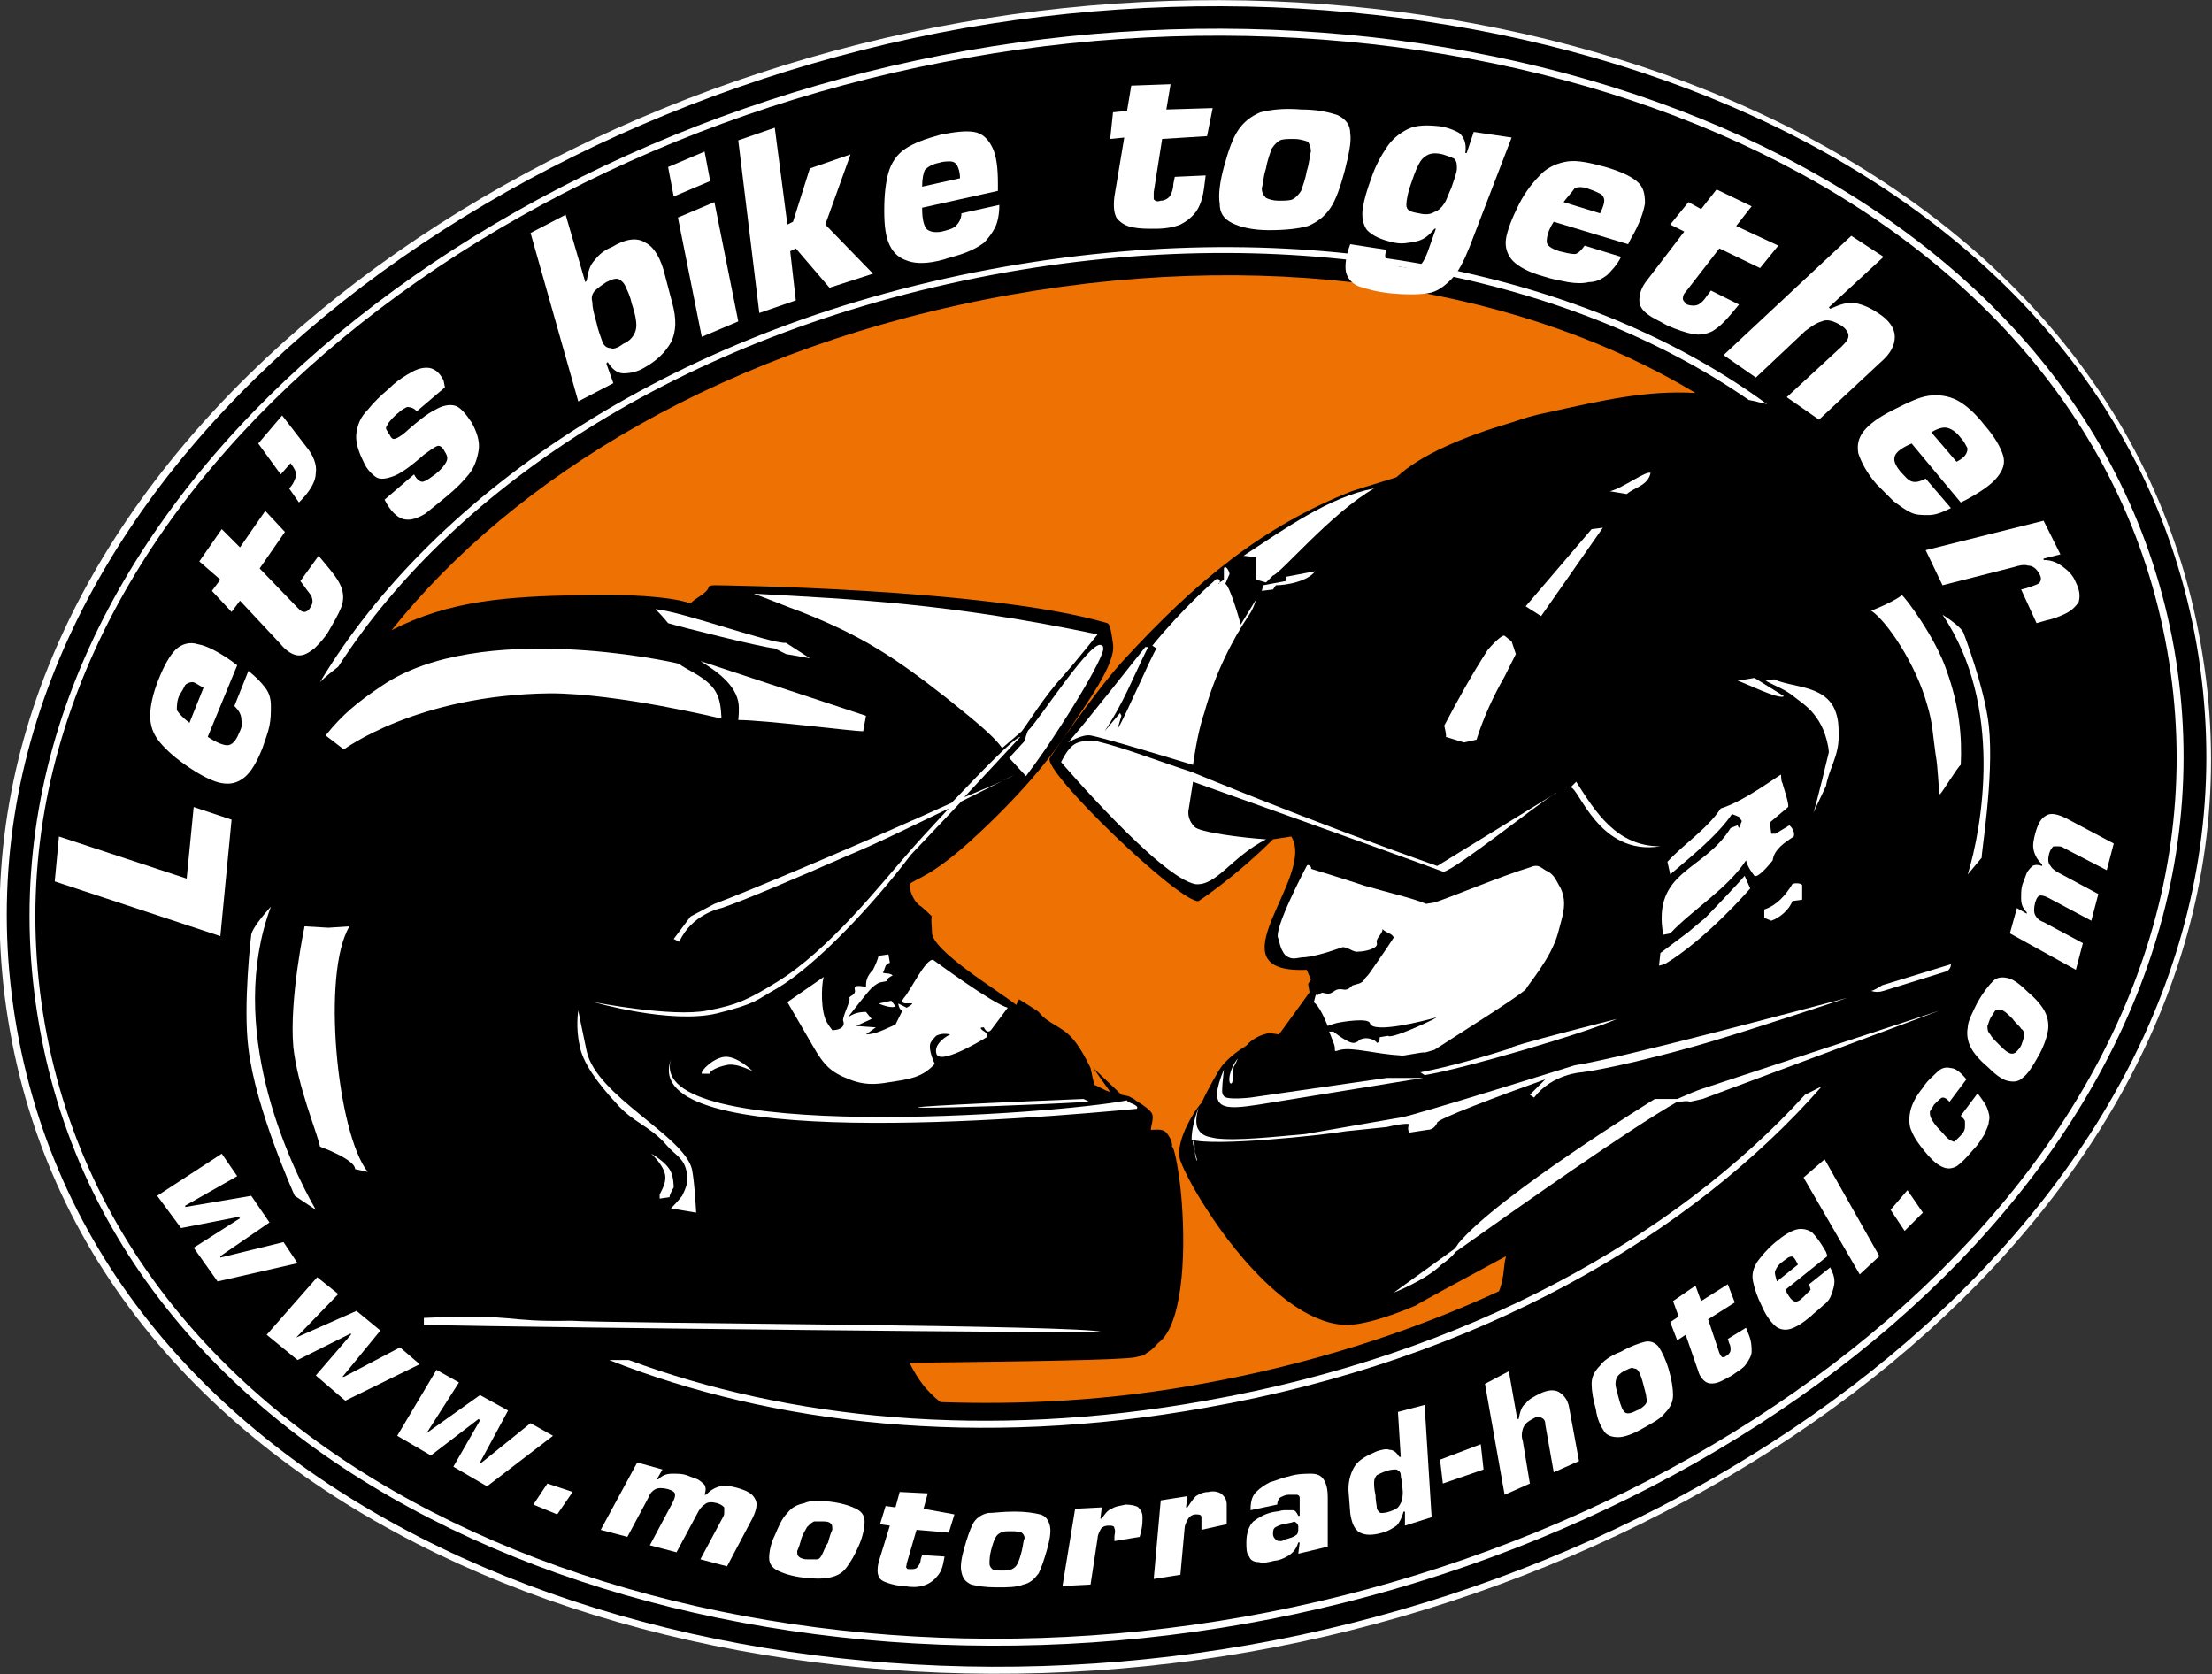 <?xml version="1.0" encoding="utf-8"?>
<!-- Generator: Adobe Illustrator 26.2.1, SVG Export Plug-In . SVG Version: 6.00 Build 0)  -->
<svg version="1.1" id="Ebene_1" xmlns="http://www.w3.org/2000/svg" xmlns:xlink="http://www.w3.org/1999/xlink" x="0px" y="0px"
	 viewBox="0 0 157.6 119.3" style="enable-background:new 0 0 157.6 119.3;" xml:space="preserve">
<rect x="0" y="0" width="157.6" height="119.3" fill="#333333" stroke="none"/>
<style type="text/css">
	.st0{fill:#FFFFFF;}
	.st1{fill:#EE7203;}
	.st2{fill-rule:evenodd;clip-rule:evenodd;fill:#FFFFFF;}
</style>
<g>
	<path class="st0" d="M0.7,73.4c-6.3-35.5,29-65,67.8-71.8c38.9-6.9,82.1,8.8,88.3,44.3c6.3,35.5-29,65-67.8,71.8
		C50.2,124.5,7,108.9,0.7,73.4L0.7,73.4z"/>
	<path d="M89,117.2c-38.8,6.8-81.6-8.8-87.8-43.9C-5,38.2,29.9,8.9,68.7,2c38.8-6.8,81.6,8.8,87.8,43.9
		C162.6,81,127.8,110.4,89,117.2L89,117.2z"/>
	<path class="st1" d="M27.9,44.9C36.6,34,51.8,24.6,72,21c19.8-3.5,37-0.1,48.8,7c-3.5-0.2-6.5,0.5-10.6,1.4c-1,0.2-1.6,0.4-2.5,0.7
		c-3.4,1-6.5,2.3-8.2,3.9l-1.6,0.5c0,0-1,0.3-1.6,0.5c-6.3,2.5-11,6.3-16.4,12.2c-2.2,2.5-5.1,6.8-5.1,6.8
		c-0.6,0.9,9.3,10.4,10.6,10.2c0,0,2.6-1.7,5.3-4.4l1.3-0.2c1.8,2.9-5.9,9.8,1.1,9.5l0.3,0.7l-0.2,0.3l0.1,0.6l-0.5,0.7l-1.6,2.2
		l-0.1,0.1l-0.7-0.1c-0.4,0.1-1.1,0.3-1.6,0.9c-0.5,0.3-1.2,0.8-1.7,1.4c-0.2,0.2-1.1,1.8-1.5,2.7c-0.2,0.1-2,2.7-1.5,4.1
		c0.6,1.6,2.1,3.8,2.1,3.8s5,8,9.9,7.9c1.9-0.1,4.8-1.4,4.8-1.4c0.1-0.1,2.7-1.5,6.4-3.5c-0.2,0.7-0.1,1.5-0.5,2.5
		c-6.3,2.9-13.4,5.2-21.2,6.6c-6.5,1.2-12.8,1.5-18.6,1.3c-1-0.8-1.6-1.6-2.2-2.8c8.4-0.1,15.2-0.2,16.1-0.4
		c0.9-0.2,0.5-0.1,0.8-0.3c0.4-0.2,0.8-0.7,0.8-0.7c1.7-1.2,2-6,1.7-10c-0.1-1.6-0.5-4-0.7-4c0,0,0.1-0.4-0.4-1
		c-0.3-0.3-0.7-0.2-1.1-0.2l0-0.1c0-0.1,0.2-0.7,0.1-1c-0.1-0.3-0.7-0.7-1.2-1c0.1,0-0.5-0.3-0.5-0.3l-0.5-0.1l-2-1.9l1.2,1.7
		l-0.3-0.1l-0.8-0.4c0,0.3-0.3-1.2-0.3-1.2s-0.6-1.3-1.2-2c-0.8-1-1.8-1.1-2.5-2c-0.1-0.1-1.4-0.9-1.4-0.9l-0.2,0.4
		c-1.1-0.9-6.1-3.9-6-5.2c0-0.3-0.1-1.1,0-1.1c0,0-0.7-0.7-0.9-0.8c-0.4-0.3-0.7-1-0.7-1.5c0.4-0.4,1.6-0.5,4.8-3.5
		c1.4-1.3,4.2-4,6.3-7.1c1.6-2.4,3.6-5.1,3.4-6.5c-0.2-1.5-0.3-1.4-0.4-1.5C70.4,41.9,51,41.7,51,41.7c-0.2,0-0.4,0-0.5,0.1
		c-0.1,0.5-1,0.8-1.3,1.2c-1.3-0.5-4.8-0.7-7.8-0.6C36,42.5,32,42.8,27.9,44.9L27.9,44.9z"/>
	<path class="st0" d="M154.9,46.2c5.9,33.7-27.7,62.7-66.2,69.5c-38.5,6.8-80-8.9-85.9-42.6C-3.2,39.3,30.4,10.4,68.9,3.6
		C107.4-3.2,148.9,12.5,154.9,46.2L154.9,46.2z M154.4,46.3c-5.9-33.3-47-49-85.4-42.2C30.6,10.8-2.7,39.6,3.2,73
		c5.9,33.3,47,49,85.4,42.2C127,108.4,160.3,79.6,154.4,46.3L154.4,46.3z"/>
	<polygon class="st0" points="4.2,59.6 13.3,62.6 13.8,57.5 16.5,58.4 15.7,66.7 3.9,62.8 4.2,59.6 	"/>
	<path class="st2" d="M13.5,51.5l1-2.5c-0.4-0.2-0.6-0.4-0.8-0.4c-0.2,0-0.4,0.1-0.5,0.2c-0.1,0.2-0.2,0.4-0.4,0.7
		c-0.2,0.4-0.2,0.8-0.2,1.1C12.8,50.9,13.1,51.2,13.5,51.5L13.5,51.5z M16.7,50.3l1-2.5c0.5,0.4,0.9,0.8,1.2,1.2
		c0.3,0.4,0.4,0.8,0.4,1.3c0,0.5,0,0.9-0.1,1.4c-0.1,0.5-0.3,1-0.5,1.6c-0.4,1-0.8,1.7-1.3,2.1c-0.5,0.4-1,0.5-1.6,0.4
		c-0.6-0.1-1.4-0.5-2.3-1.1c-0.9-0.6-1.6-1.2-2.1-1.8c-0.5-0.6-0.7-1.2-0.7-1.9c0-0.7,0.2-1.6,0.6-2.6c0.4-1,0.8-1.7,1.2-2.1
		c0.4-0.4,1-0.6,1.6-0.4c0.6,0.1,1.4,0.5,2.4,1.2l0.4,0.3l-2.1,5.1c0.6,0.4,1.1,0.6,1.4,0.6c0.3,0,0.6-0.3,0.8-0.8
		c0.2-0.4,0.3-0.7,0.2-1C17.2,50.9,17,50.6,16.7,50.3L16.7,50.3z"/>
	<path class="st0" d="M18.9,36.4l1.4,1.5l-1.8,2.6l2.7,2.8c0.2,0.2,0.3,0.3,0.5,0.3c0.1,0,0.3-0.1,0.4-0.3c0.2-0.3,0.2-0.5,0.1-0.8
		c-0.1-0.2-0.3-0.4-0.5-0.7l-0.3-0.4l1.3-1.8l0.5,0.6c0.5,0.6,0.9,1.1,1.1,1.6c0.2,0.5,0.2,1,0,1.5c-0.2,0.5-0.5,1-0.9,1.7
		c-0.3,0.5-0.7,0.9-1,1.2c-0.4,0.3-0.7,0.5-1.1,0.5c-0.4,0-0.9-0.3-1.3-0.8l-2.9-3.1l-0.6,0.8l-1.4-1.5l0.6-0.8L14.2,40l1.6-2.3
		l1.3,1.3L18.9,36.4L18.9,36.4z"/>
	<path class="st0" d="M18.4,31.6l1.7-2l1.7,2.2c0.5,0.6,0.8,1.3,0.7,1.9c0,0.6-0.4,1.3-1.2,2.1l-0.7-1c0.3-0.3,0.4-0.6,0.5-0.9
		c0-0.3-0.1-0.5-0.4-0.9l-0.7,0.8L18.4,31.6L18.4,31.6z"/>
	<path class="st0" d="M31.7,27.6l-2,1.7C29.5,29.1,29.3,29,29,29c-0.2,0.1-0.4,0.2-0.6,0.4c-0.4,0.3-0.6,0.6-0.7,0.7
		c-0.1,0.2-0.2,0.3-0.2,0.4c0,0.1,0.1,0.2,0.2,0.4c0.1,0.1,0.1,0.2,0.2,0.3c0.1,0.1,0.2,0.1,0.4,0c0.2-0.1,0.5-0.3,0.8-0.6
		c0.7-0.6,1.3-1.1,1.9-1.4c0.5-0.3,1-0.4,1.4-0.3c0.4,0.1,0.8,0.6,1.2,1.2c0.4,0.7,0.6,1.4,0.5,2c-0.1,0.6-0.3,1.2-0.7,1.7
		c-0.4,0.5-0.9,1-1.5,1.5c-0.6,0.5-1.1,0.9-1.6,1.3c-0.5,0.3-1,0.5-1.5,0.4c-0.5-0.1-1-0.6-1.4-1.4l2.1-1.8c0.2,0.4,0.5,0.6,0.7,0.5
		c0.3-0.1,0.5-0.3,0.8-0.5c0.5-0.4,0.7-0.7,0.8-0.9c0.1-0.2,0.1-0.4-0.1-0.7c-0.2-0.4-0.4-0.5-0.6-0.4c-0.2,0.1-0.5,0.3-0.9,0.6
		c-0.9,0.8-1.6,1.3-2.1,1.5c-0.5,0.2-1,0.3-1.3,0.1c-0.3-0.2-0.7-0.6-0.9-1.1c-0.4-0.8-0.6-1.5-0.5-2.1c0.1-0.6,0.3-1.1,0.8-1.6
		c0.4-0.5,0.9-1,1.5-1.5c0.4-0.4,0.8-0.7,1.3-1c0.5-0.3,0.9-0.5,1.4-0.5c0.5,0,0.9,0.3,1.2,0.9L31.7,27.6L31.7,27.6z"/>
	<path class="st2" d="M37.8,16.6l2.5-1.3l1.4,4.8l0.1-0.1c0.1-0.6,0.2-1.1,0.6-1.5c0.3-0.4,0.7-0.7,1.2-0.9c1-0.6,1.8-0.7,2.4-0.3
		c0.6,0.3,1.1,1.1,1.4,2.4l0.5,1.9c0.3,1.1,0.3,2-0.1,2.8c-0.4,0.7-1,1.3-1.9,1.8c-0.5,0.3-1,0.4-1.5,0.4c-0.4,0-0.8-0.3-1.1-0.8
		l-0.1,0.1l0.5,1.4l-2.5,1.3L37.8,16.6L37.8,16.6z M44.4,24.5c0.5-0.2,0.8-0.6,0.9-1c0.1-0.4,0-1-0.3-1.9c-0.1-0.5-0.3-0.9-0.4-1.1
		c-0.1-0.3-0.3-0.5-0.5-0.6c-0.2-0.1-0.5,0-0.9,0.2c-0.3,0.2-0.6,0.4-0.8,0.6c-0.2,0.2-0.3,0.5-0.2,0.8c0,0.4,0.1,0.8,0.3,1.5
		c0.1,0.5,0.3,1,0.4,1.3c0.1,0.3,0.3,0.5,0.6,0.5C43.7,24.9,44,24.8,44.4,24.5L44.4,24.5z"/>
	<path class="st2" d="M50.9,14.4l1.7,8.5L50,24l-1.7-8.5L50.9,14.4L50.9,14.4z M50.2,10.8l0.4,2.1L48,14l-0.4-2.1L50.2,10.8
		L50.2,10.8z"/>
	<polygon class="st0" points="55.2,9.1 56.1,16 56.5,15.8 57.7,12 60.6,11 58.8,16 62.2,19.5 59.1,20.5 56.7,17.7 56.3,17.9 
		56.7,21.4 54.1,22.3 52.6,10 55.2,9.1 	"/>
	<path class="st2" d="M65.7,13.3l2.7-0.6c0-0.4-0.1-0.7-0.2-0.9c-0.1-0.2-0.3-0.3-0.5-0.3c-0.2,0-0.5,0-0.8,0.1
		c-0.5,0.1-0.8,0.3-1,0.5C65.8,12.3,65.7,12.7,65.7,13.3L65.7,13.3z M68.5,15.2l2.7-0.6c0,0.6-0.1,1.2-0.3,1.6
		c-0.2,0.4-0.5,0.8-0.8,1.1c-0.4,0.3-0.8,0.5-1.3,0.7c-0.5,0.2-1,0.3-1.6,0.5c-1.1,0.3-1.9,0.3-2.5,0.1c-0.6-0.2-1-0.5-1.3-1.1
		C63.1,16.9,63,16.1,63,15c0-1.1,0.1-2,0.3-2.7c0.2-0.7,0.6-1.3,1.2-1.7c0.6-0.4,1.4-0.7,2.5-1c1-0.2,1.8-0.3,2.4-0.2
		c0.6,0.1,1,0.5,1.3,1.1c0.3,0.6,0.4,1.5,0.4,2.6l0,0.5l-5.4,1.2c0,0.8,0.1,1.2,0.3,1.5c0.2,0.2,0.6,0.3,1.1,0.2
		c0.4-0.1,0.8-0.2,1-0.4C68.3,15.9,68.5,15.6,68.5,15.2L68.5,15.2z"/>
	<path class="st0" d="M86.4,7.7L86,9.7l-3.2,0.2l-0.6,3.8c0,0.3,0,0.4,0,0.5c0.1,0.1,0.2,0.2,0.5,0.1c0.3,0,0.6-0.2,0.7-0.4
		c0.1-0.2,0.2-0.5,0.2-0.8l0.1-0.5l2.2-0.1l-0.1,0.8c-0.1,0.8-0.3,1.4-0.6,1.8c-0.3,0.4-0.7,0.7-1.1,0.9c-0.5,0.2-1.1,0.3-1.8,0.3
		c-0.6,0-1.1,0-1.6-0.1c-0.5-0.1-0.8-0.3-1.1-0.6c-0.2-0.3-0.3-0.8-0.2-1.6l0.7-4.2l-1,0.1L79.3,8l1-0.1l0.3-1.8L83.4,6l-0.3,1.8
		L86.4,7.7L86.4,7.7z"/>
	<path class="st2" d="M92.7,7.8c1.2,0,2,0.2,2.6,0.4c0.6,0.3,0.9,0.7,0.9,1.3c0.1,0.6-0.1,1.5-0.4,2.7c-0.3,1.1-0.6,2-1,2.6
		c-0.4,0.6-0.9,1-1.6,1.3c-0.7,0.2-1.6,0.3-2.8,0.3c-1.1,0-2-0.2-2.6-0.5c-0.6-0.3-0.9-0.7-0.9-1.4c-0.1-0.6,0-1.5,0.3-2.6
		c0.3-1.1,0.6-2,1-2.6c0.4-0.6,0.9-1,1.6-1.3C90.6,7.8,91.5,7.7,92.7,7.8L92.7,7.8z M92.2,9.9c-0.4,0-0.8,0-1,0.1
		c-0.2,0.1-0.4,0.3-0.6,0.6c-0.1,0.3-0.3,0.8-0.4,1.4c-0.2,0.6-0.2,1.1-0.3,1.4c0,0.3,0.1,0.5,0.3,0.7c0.2,0.1,0.5,0.2,0.9,0.2
		c0.4,0,0.8,0,1-0.1c0.2-0.1,0.4-0.3,0.6-0.6c0.1-0.3,0.3-0.8,0.4-1.4c0.2-0.6,0.2-1.1,0.3-1.4c0-0.3-0.1-0.5-0.2-0.7
		C92.9,10,92.6,9.9,92.2,9.9L92.2,9.9z"/>
	<path class="st2" d="M101.1,15.2c0.4,0.1,0.8,0.1,1.1-0.1c0.3-0.1,0.5-0.3,0.7-0.6c0.2-0.3,0.3-0.7,0.5-1.1
		c0.2-0.6,0.4-1.1,0.4-1.4c0-0.3,0-0.5-0.2-0.7c-0.2-0.1-0.5-0.2-0.8-0.3c-0.4-0.1-0.7-0.1-1,0c-0.2,0.1-0.4,0.2-0.6,0.5
		c-0.2,0.3-0.4,0.8-0.6,1.4c-0.3,0.8-0.4,1.4-0.4,1.7C100.2,15,100.5,15.1,101.1,15.2L101.1,15.2z M96.2,17.4l2.6,0.4
		c-0.2,0.4-0.1,0.7,0.1,0.9c0.2,0.1,0.5,0.2,0.8,0.3c0.6,0.1,1,0.1,1.3,0c0.3-0.1,0.5-0.5,0.7-1l0.6-1.7l-0.1,0
		c-0.4,0.5-0.8,0.8-1.3,0.9c-0.5,0.1-1,0.2-1.5,0.1c-1-0.2-1.6-0.5-2-0.9c-0.3-0.4-0.4-1-0.3-1.6c0.1-0.6,0.3-1.3,0.6-2.1
		c0.3-0.9,0.7-1.6,1.1-2.2c0.4-0.6,0.9-1,1.5-1.3c0.6-0.3,1.4-0.3,2.3-0.2c0.6,0.1,1.1,0.3,1.4,0.5c0.3,0.3,0.5,0.7,0.4,1.4l0.1,0
		l0.5-1.5l2.7,0.4l-3,7.8c-0.4,1-0.8,1.8-1.3,2.3c-0.5,0.5-1,0.9-1.7,1c-0.7,0.1-1.6,0.1-2.6,0c-1-0.1-1.7-0.3-2.3-0.5
		c-0.5-0.2-0.8-0.6-0.9-1C95.8,18.9,95.9,18.2,96.2,17.4L96.2,17.4z"/>
	<path class="st2" d="M111.4,14.4l2.6,0.8c0.2-0.4,0.3-0.7,0.3-0.9c0-0.2-0.1-0.4-0.3-0.5c-0.2-0.1-0.4-0.2-0.7-0.3
		c-0.5-0.2-0.8-0.2-1.1-0.1C112,13.7,111.7,14,111.4,14.4L111.4,14.4z M112.9,17.5l2.6,0.8c-0.3,0.6-0.7,1-1,1.3
		c-0.4,0.3-0.8,0.5-1.3,0.5c-0.4,0.1-0.9,0.1-1.5,0c-0.5-0.1-1.1-0.2-1.7-0.4c-1.1-0.3-1.8-0.7-2.2-1.1c-0.4-0.4-0.6-1-0.5-1.6
		c0.1-0.6,0.4-1.4,0.9-2.4c0.5-1,1.1-1.7,1.6-2.2c0.5-0.5,1.2-0.8,1.9-0.9c0.7-0.1,1.6,0.1,2.7,0.4c1,0.3,1.7,0.6,2.2,1
		c0.5,0.4,0.6,0.9,0.6,1.6c-0.1,0.6-0.4,1.5-1,2.5l-0.2,0.4l-5.3-1.6c-0.4,0.6-0.5,1.1-0.5,1.4c0,0.3,0.3,0.5,0.9,0.7
		c0.4,0.1,0.8,0.2,1.1,0.2C112.4,18.1,112.7,17.8,112.9,17.5L112.9,17.5z"/>
	<path class="st0" d="M126.7,17.5l-1.3,1.6l-2.9-1.4l-2.4,3.1c-0.2,0.2-0.2,0.4-0.2,0.5c0,0.1,0.1,0.2,0.3,0.4
		c0.3,0.1,0.6,0.1,0.8,0c0.2-0.1,0.4-0.3,0.6-0.6l0.3-0.4l2,1l-0.5,0.6c-0.5,0.6-0.9,1-1.4,1.3c-0.4,0.2-0.9,0.3-1.4,0.2
		c-0.5-0.1-1.1-0.3-1.8-0.6c-0.5-0.3-1-0.5-1.4-0.8c-0.4-0.3-0.6-0.6-0.6-1c0-0.4,0.1-0.9,0.6-1.5l2.6-3.4L119,16l1.3-1.6l0.9,0.5
		l1.1-1.4l2.5,1.2l-1.1,1.4L126.7,17.5L126.7,17.5z"/>
	<path class="st0" d="M134.2,18.3l-3.9,3.6l0.1,0.1c0.7-0.3,1.2-0.5,1.8-0.4c0.5,0.1,1,0.3,1.6,0.7c0.8,0.5,1.2,1.1,1.2,1.7
		c0,0.6-0.3,1.2-1,1.8l-4.4,4.1l-2.3-1.6l3.9-3.6c0.3-0.3,0.5-0.5,0.5-0.8c0-0.2-0.2-0.5-0.5-0.7c-0.5-0.3-1-0.5-1.4-0.3
		c-0.4,0.1-0.8,0.4-1.2,0.7l-3.5,3.3l-2.3-1.6l9.1-8.5L134.2,18.3L134.2,18.3z"/>
	<path class="st2" d="M137.6,30.8l1.8,2.1c0.4-0.2,0.6-0.4,0.7-0.6c0.1-0.2,0.1-0.4,0-0.5c-0.1-0.2-0.2-0.4-0.4-0.6
		c-0.3-0.4-0.6-0.6-0.9-0.7C138.5,30.4,138.1,30.5,137.6,30.8L137.6,30.8z M137.2,34.1l1.8,2.1c-0.6,0.3-1.1,0.5-1.6,0.5
		c-0.5,0-0.9,0-1.3-0.2c-0.4-0.2-0.8-0.5-1.2-0.8c-0.4-0.4-0.8-0.8-1.2-1.2c-0.7-0.8-1.1-1.6-1.3-2.2c-0.1-0.6,0-1.1,0.4-1.6
		c0.4-0.5,1.1-1,2.1-1.5c1-0.5,1.8-0.9,2.5-1c0.7-0.1,1.4,0,2,0.3c0.6,0.3,1.3,0.9,2,1.8c0.7,0.8,1.1,1.5,1.3,2.1
		c0.2,0.6,0,1.1-0.4,1.6c-0.4,0.5-1.1,1-2.2,1.6l-0.4,0.2l-3.5-4.2c-0.7,0.3-1.1,0.6-1.2,0.9c-0.1,0.3,0,0.6,0.4,1.1
		c0.3,0.3,0.5,0.6,0.8,0.7C136.5,34.4,136.8,34.3,137.2,34.1L137.2,34.1z"/>
	<path class="st0" d="M144,42l0.4-0.1c0.3-0.1,0.6-0.2,0.8-0.3c0.2-0.1,0.3-0.4,0.1-0.7c-0.2-0.4-0.5-0.6-0.8-0.6
		c-0.3-0.1-0.7,0-1,0.1l-5.1,1.3l-1.2-2.5l8.4-2.1l1.2,2.4l-1.2,0.3l0,0.1c0.6,0,1,0.2,1.4,0.5c0.4,0.3,0.7,0.6,0.9,1.1
		c0.3,0.6,0.3,1,0.2,1.4c-0.2,0.3-0.5,0.6-0.9,0.8c-0.4,0.2-0.9,0.4-1.4,0.5l-0.7,0.2L144,42L144,42z"/>
	<polygon class="st0" points="21.2,90 15.5,91.3 13.8,88.9 17.1,86.8 17,86.7 12.9,87.5 11.2,85.2 15.8,82.2 16.9,83.8 13.2,85.9 
		13.2,86 17.9,85.2 19.2,87.1 15.7,89.5 15.7,89.6 20.2,88.5 21.2,90 	"/>
	<polygon class="st0" points="29.9,97.2 24.6,99.8 22.5,98 25,95.1 25,95 21.2,96.9 19,95.1 22.6,91 24.1,92.2 21.1,95.3 21.1,95.3 
		25.4,93.4 27.1,94.8 24.4,98.1 24.5,98.1 28.5,96 29.9,97.2 	"/>
	<polygon class="st0" points="39.4,102.3 34.7,105.9 32.3,104.5 34.2,101.2 34.1,101.1 30.7,103.7 28.3,102.3 31.1,97.6 32.7,98.5 
		30.4,102.1 30.4,102.1 34.2,99.4 36.2,100.5 34.2,104.2 34.2,104.3 37.8,101.4 39.4,102.3 	"/>
	<polygon class="st0" points="40.8,106.3 39.7,107.9 38,107.2 39,105.7 40.8,106.3 	"/>
	<path class="st0" d="M45.4,104.2l1.8,0.5l-0.4,0.7l0.1,0c0.3-0.3,0.6-0.4,1-0.4c0.4,0,0.7,0,1,0.1c0.3,0.1,0.5,0.2,0.8,0.3
		c0.2,0.1,0.4,0.3,0.5,0.4c0.1,0.2,0.1,0.4,0,0.7l0.1,0c0.3-0.3,0.6-0.5,1-0.6c0.4-0.1,0.8,0,1.2,0.1c0.7,0.2,1.1,0.4,1.3,0.8
		c0.2,0.3,0.1,0.8-0.2,1.4l-1.8,3.4l-1.9-0.5l1.5-2.8c0.1-0.2,0.2-0.3,0.2-0.5c0-0.1,0-0.3,0-0.4c-0.1-0.1-0.2-0.2-0.5-0.3
		c-0.4-0.1-0.7-0.1-0.9,0.1c-0.2,0.1-0.4,0.4-0.5,0.6l-1.5,2.8l-1.9-0.5l1.6-3c0.1-0.2,0.2-0.4,0.2-0.6c0-0.2-0.2-0.3-0.5-0.4
		c-0.4-0.1-0.7-0.1-0.9,0c-0.2,0.1-0.4,0.3-0.5,0.6l-1.5,2.8l-1.9-0.5L45.4,104.2L45.4,104.2z"/>
	<path class="st2" d="M59.2,107c0.8,0.1,1.4,0.3,1.8,0.5c0.4,0.2,0.6,0.5,0.6,0.9c0,0.4-0.1,1-0.4,1.7c-0.3,0.7-0.6,1.2-0.9,1.6
		c-0.3,0.4-0.7,0.6-1.2,0.7c-0.5,0.1-1.1,0.1-1.9,0c-0.8-0.1-1.4-0.3-1.8-0.5c-0.4-0.2-0.6-0.5-0.6-0.9c0-0.4,0.1-1,0.4-1.6
		c0.3-0.7,0.5-1.2,0.9-1.6c0.3-0.4,0.7-0.6,1.2-0.7C57.7,106.9,58.4,106.9,59.2,107L59.2,107z M58.7,108.4c-0.3,0-0.5,0-0.7,0
		c-0.2,0.1-0.3,0.2-0.5,0.4c-0.1,0.2-0.3,0.5-0.4,0.8c-0.1,0.4-0.2,0.7-0.3,0.9c0,0.2,0,0.3,0.1,0.4c0.1,0.1,0.3,0.2,0.6,0.2
		c0.3,0,0.5,0,0.7,0c0.2,0,0.3-0.2,0.4-0.4c0.1-0.2,0.2-0.5,0.4-0.8c0.1-0.4,0.2-0.7,0.3-0.9c0-0.2,0-0.4-0.1-0.4
		C59.2,108.5,59,108.4,58.7,108.4L58.7,108.4z"/>
	<path class="st0" d="M68,107.9l-0.4,1.3l-2.3-0.2l-0.7,2.4c0,0.2-0.1,0.3,0,0.3c0,0.1,0.1,0.1,0.3,0.1c0.2,0,0.4,0,0.5-0.2
		c0.1-0.1,0.2-0.3,0.2-0.5l0.1-0.3l1.6,0.1l-0.1,0.5c-0.1,0.5-0.3,0.8-0.6,1.1c-0.2,0.2-0.5,0.4-0.9,0.5c-0.4,0.1-0.8,0.1-1.3,0
		c-0.4,0-0.8-0.1-1.1-0.2s-0.6-0.2-0.7-0.5c-0.1-0.2-0.1-0.6,0-1l0.8-2.6l-0.7-0.1l0.4-1.3l0.7,0.1l0.3-1.1l2,0.1l-0.3,1.1L68,107.9
		L68,107.9z"/>
	<path class="st2" d="M72.3,107.7c0.8,0,1.4,0.1,1.8,0.2c0.4,0.1,0.6,0.4,0.7,0.8s0,1-0.2,1.7c-0.2,0.7-0.4,1.3-0.6,1.7
		c-0.3,0.4-0.6,0.7-1.1,0.8c-0.5,0.2-1.1,0.2-1.9,0.2c-0.8,0-1.4-0.1-1.8-0.2c-0.4-0.2-0.6-0.4-0.7-0.9c-0.1-0.4,0-1,0.2-1.7
		c0.2-0.7,0.4-1.3,0.6-1.7c0.2-0.4,0.6-0.7,1.1-0.8C70.8,107.8,71.4,107.7,72.3,107.7L72.3,107.7z M72,109.1c-0.3,0-0.5,0-0.7,0.1
		c-0.2,0.1-0.3,0.2-0.4,0.4c-0.1,0.2-0.2,0.5-0.3,0.9c-0.1,0.4-0.1,0.7-0.1,0.9c0,0.2,0.1,0.3,0.2,0.4c0.1,0.1,0.4,0.1,0.7,0.1
		c0.3,0,0.5,0,0.7-0.1c0.2-0.1,0.3-0.2,0.4-0.4c0.1-0.2,0.2-0.5,0.3-0.9c0.1-0.4,0.1-0.7,0.2-0.9c0-0.2-0.1-0.3-0.2-0.4
		C72.5,109.1,72.3,109.1,72,109.1L72,109.1z"/>
	<path class="st0" d="M79.4,109.8l0-0.3c0-0.2,0.1-0.4,0-0.6c0-0.2-0.2-0.2-0.4-0.2c-0.3,0-0.5,0.1-0.6,0.3
		c-0.1,0.2-0.2,0.4-0.2,0.6l-0.5,3.3l-2,0.1l0.9-5.5l1.9-0.1l-0.1,0.8l0.1,0c0.2-0.3,0.4-0.6,0.7-0.7c0.3-0.2,0.6-0.2,1-0.3
		c0.4,0,0.8,0.1,0.9,0.2c0.2,0.2,0.3,0.4,0.3,0.7c0,0.3,0,0.6-0.1,1l-0.1,0.4L79.4,109.8L79.4,109.8z"/>
	<path class="st0" d="M85.6,109l0-0.3c0-0.2,0-0.4,0-0.6c0-0.2-0.2-0.2-0.4-0.2c-0.3,0-0.5,0.2-0.6,0.4c-0.1,0.2-0.2,0.4-0.2,0.6
		l-0.3,3.3l-1.9,0.3l0.5-5.6l1.9-0.3l-0.1,0.8l0.1,0c0.2-0.3,0.4-0.6,0.6-0.8c0.3-0.2,0.6-0.3,0.9-0.3c0.4-0.1,0.8,0,1,0.2
		c0.2,0.2,0.3,0.4,0.3,0.7c0,0.3,0,0.6,0,1l0,0.4L85.6,109L85.6,109z"/>
	<path class="st2" d="M91.5,108.6c-0.2,0-0.4,0.1-0.6,0.2c-0.2,0.1-0.2,0.3-0.2,0.5c0,0.2,0.1,0.3,0.2,0.4c0.1,0.1,0.2,0.1,0.3,0.1
		c0.1,0,0.2,0,0.3-0.1c0.4-0.1,0.7-0.2,0.8-0.3c0.2-0.1,0.2-0.3,0.2-0.6c0-0.2-0.1-0.3-0.3-0.4C92.1,108.5,91.8,108.5,91.5,108.6
		L91.5,108.6z M92.5,110.7l0.1-0.8l-0.1,0c-0.1,0.3-0.2,0.5-0.4,0.7c-0.2,0.2-0.4,0.3-0.6,0.4c-0.2,0.1-0.5,0.2-0.7,0.2
		c-0.4,0.1-0.8,0.2-1.1,0.1c-0.3,0-0.6-0.1-0.7-0.4c-0.2-0.2-0.2-0.6-0.2-1c0-0.7,0.2-1.2,0.5-1.5c0.4-0.3,0.9-0.6,1.6-0.7
		c0.2,0,0.4-0.1,0.6-0.1c0.2,0,0.4,0,0.6,0c0.2,0,0.3,0.2,0.4,0.4l0.1,0l0-0.9c0-0.2,0-0.3,0-0.4c0-0.1-0.1-0.2-0.2-0.2
		c-0.1,0-0.3,0-0.6,0c-0.2,0-0.4,0.1-0.6,0.2c-0.1,0.1-0.2,0.3-0.2,0.5l-1.9,0.4c0-0.6,0.1-1,0.4-1.3c0.3-0.3,0.6-0.5,1-0.7
		c0.4-0.1,0.8-0.3,1.3-0.4c0.6-0.2,1.2-0.2,1.6-0.2c0.4,0,0.7,0.1,0.9,0.4c0.2,0.3,0.3,0.7,0.3,1.3l0,3.5L92.5,110.7L92.5,110.7z"/>
	<path class="st2" d="M101.5,100.1l0.5,8l-1.9,0.6l0-1l-0.1,0c-0.1,0.4-0.3,0.8-0.5,1c-0.3,0.2-0.6,0.4-1,0.5
		c-0.7,0.2-1.2,0.2-1.6,0c-0.4-0.2-0.6-0.7-0.7-1.4l-0.1-1.3c-0.1-0.8,0.1-1.5,0.4-2c0.3-0.5,0.9-0.8,1.6-1.1
		c0.3-0.1,0.7-0.2,0.9-0.1c0.3,0,0.5,0.2,0.7,0.5l0.1,0l-0.2-3.2L101.5,100.1L101.5,100.1z M98,106.5c0,0.4,0.1,0.8,0.1,1
		c0.1,0.2,0.2,0.3,0.3,0.3c0.1,0,0.3,0,0.6-0.1c0.3-0.1,0.5-0.2,0.6-0.3c0.1-0.1,0.2-0.3,0.3-0.5c0-0.2,0.1-0.5,0-1
		c0-0.4-0.1-0.6-0.1-0.8c0-0.2-0.1-0.3-0.3-0.4c-0.2,0-0.4,0-0.7,0.1c-0.3,0.1-0.5,0.2-0.7,0.3c-0.1,0.1-0.2,0.3-0.2,0.5
		C97.9,105.8,97.9,106.1,98,106.5L98,106.5z"/>
	<polygon class="st0" points="102.6,104 105.5,102.9 105.7,104.7 102.8,105.7 102.6,104 	"/>
	<path class="st0" d="M107.5,97.7l0.6,3.4l0.1,0c0.1-0.5,0.2-0.9,0.5-1.1c0.2-0.3,0.6-0.5,1-0.7c0.6-0.3,1.1-0.3,1.4-0.1
		c0.3,0.2,0.6,0.5,0.7,1.1l0.7,3.8l-1.8,0.8l-0.6-3.4c0-0.3-0.1-0.4-0.3-0.5c-0.1-0.1-0.3-0.1-0.6,0.1c-0.4,0.2-0.6,0.4-0.7,0.7
		c-0.1,0.3-0.1,0.6,0,0.9l0.5,3l-1.8,0.8l-1.4-7.9L107.5,97.7L107.5,97.7z"/>
	<path class="st2" d="M115.5,96.3c0.7-0.4,1.3-0.6,1.7-0.7c0.4-0.1,0.8,0.1,1,0.4c0.2,0.3,0.5,0.9,0.7,1.6c0.2,0.7,0.3,1.3,0.3,1.8
		c0,0.5-0.2,0.9-0.6,1.3c-0.3,0.4-0.9,0.7-1.6,1.1c-0.7,0.4-1.3,0.6-1.7,0.6c-0.4,0-0.8-0.1-1-0.4c-0.2-0.3-0.5-0.8-0.6-1.6
		c-0.2-0.7-0.3-1.3-0.3-1.8c0-0.5,0.2-0.9,0.6-1.3C114.2,97,114.7,96.6,115.5,96.3L115.5,96.3z M115.9,97.6
		c-0.3,0.1-0.5,0.3-0.6,0.4c-0.1,0.1-0.2,0.3-0.2,0.6c0,0.2,0.1,0.5,0.2,0.9c0.1,0.4,0.2,0.7,0.3,0.9c0.1,0.2,0.2,0.3,0.4,0.3
		c0.2,0,0.4-0.1,0.6-0.2c0.3-0.1,0.5-0.3,0.6-0.4c0.1-0.1,0.2-0.3,0.1-0.5c0-0.2-0.1-0.5-0.2-0.9c-0.1-0.4-0.2-0.7-0.3-0.9
		c-0.1-0.2-0.2-0.3-0.4-0.3C116.3,97.4,116.1,97.5,115.9,97.6L115.9,97.6z"/>
	<path class="st0" d="M123.1,91.5l0.5,1.3l-1.9,1.2l0.8,2.4c0.1,0.2,0.1,0.2,0.2,0.3c0.1,0,0.2,0,0.3-0.1c0.2-0.1,0.3-0.3,0.3-0.4
		c0-0.2,0-0.3-0.1-0.5l-0.1-0.3l1.3-0.8l0.2,0.5c0.2,0.5,0.2,0.9,0.2,1.2c0,0.3-0.2,0.6-0.4,0.9c-0.2,0.3-0.6,0.5-1,0.8
		c-0.4,0.2-0.7,0.4-1,0.5c-0.3,0.1-0.6,0.1-0.8,0c-0.2-0.1-0.5-0.4-0.6-0.8l-0.9-2.6l-0.6,0.4l-0.5-1.3l0.6-0.4l-0.4-1.1l1.6-1.1
		l0.4,1.1L123.1,91.5L123.1,91.5z"/>
	<path class="st2" d="M126.6,91.3l1.5-1.2c-0.1-0.2-0.2-0.4-0.3-0.5c-0.1-0.1-0.2-0.1-0.4,0c-0.1,0.1-0.3,0.2-0.4,0.3
		c-0.3,0.2-0.4,0.4-0.5,0.6C126.4,90.7,126.5,90.9,126.6,91.3L126.6,91.3z M128.9,91.5l1.5-1.2c0.2,0.4,0.3,0.7,0.3,1
		c0,0.3-0.1,0.6-0.2,0.9c-0.1,0.3-0.3,0.6-0.6,0.8c-0.3,0.3-0.6,0.5-0.9,0.8c-0.6,0.5-1.1,0.8-1.5,0.9c-0.4,0.1-0.8,0-1.1-0.3
		c-0.3-0.3-0.6-0.7-0.9-1.4c-0.3-0.6-0.5-1.2-0.6-1.7c-0.1-0.5,0-0.9,0.3-1.4c0.3-0.4,0.7-0.9,1.3-1.4c0.6-0.5,1.1-0.8,1.5-0.9
		c0.4-0.1,0.8,0,1.1,0.2c0.3,0.3,0.6,0.7,1,1.4l0.1,0.3l-3,2.4c0.2,0.4,0.4,0.7,0.6,0.8c0.2,0.1,0.4,0,0.7-0.3
		c0.2-0.2,0.4-0.4,0.5-0.5C129,92,129,91.8,128.9,91.5L128.9,91.5z"/>
	<polygon class="st0" points="130,82.6 133.9,89.5 132.5,90.8 128.5,83.9 130,82.6 	"/>
	<polygon class="st0" points="135.9,84.8 137,86.4 135.7,87.7 134.7,86.2 135.9,84.8 	"/>
	<path class="st0" d="M139.7,79.5l1.2-1.6c0.3,0.4,0.6,0.8,0.7,1.1c0.1,0.3,0.2,0.6,0.1,0.9c0,0.3-0.2,0.6-0.3,0.9
		c-0.2,0.3-0.4,0.7-0.8,1.1c-0.5,0.6-0.9,1-1.2,1.2c-0.4,0.2-0.7,0.2-1.1,0c-0.4-0.2-0.8-0.6-1.2-1.1c-0.4-0.5-0.7-0.9-0.9-1.4
		c-0.2-0.4-0.2-0.9-0.1-1.4c0.1-0.5,0.4-1.1,0.9-1.7c0.3-0.5,0.7-0.8,1-1.1c0.3-0.3,0.6-0.4,1-0.3c0.3,0,0.7,0.3,1.1,0.8l-1.2,1.6
		c-0.2-0.2-0.3-0.3-0.5-0.3c-0.1,0-0.3,0.2-0.6,0.5c-0.1,0.2-0.2,0.3-0.3,0.5c0,0.2,0,0.3,0.1,0.5c0.1,0.2,0.3,0.5,0.6,0.8
		c0.3,0.3,0.5,0.6,0.7,0.7c0.2,0.1,0.3,0.2,0.4,0.1c0.1-0.1,0.2-0.2,0.4-0.4c0.2-0.2,0.3-0.4,0.3-0.6c0-0.1,0-0.3,0-0.4
		C140,79.8,139.9,79.7,139.7,79.5L139.7,79.5z"/>
	<path class="st2" d="M140.9,71.4c0.4-0.7,0.8-1.2,1.1-1.5c0.3-0.3,0.7-0.3,1.1-0.2c0.4,0.1,0.9,0.5,1.4,1c0.6,0.5,1,1,1.2,1.4
		c0.2,0.4,0.3,0.9,0.2,1.4c-0.1,0.5-0.3,1.1-0.7,1.8c-0.4,0.7-0.7,1.2-1.1,1.5c-0.3,0.3-0.7,0.3-1.1,0.2c-0.4-0.1-0.9-0.5-1.4-1
		c-0.6-0.5-1-1-1.2-1.4c-0.2-0.4-0.3-0.9-0.2-1.4C140.2,72.8,140.5,72.2,140.9,71.4L140.9,71.4z M141.9,72.4
		c-0.2,0.3-0.2,0.5-0.3,0.7c0,0.2,0,0.4,0.2,0.6c0.1,0.2,0.3,0.4,0.6,0.7c0.3,0.3,0.5,0.5,0.7,0.6c0.2,0.1,0.3,0.1,0.5,0
		c0.1-0.1,0.3-0.3,0.4-0.5c0.1-0.3,0.2-0.5,0.2-0.7c0-0.2,0-0.4-0.2-0.5c-0.1-0.2-0.4-0.4-0.6-0.7c-0.3-0.3-0.5-0.5-0.7-0.6
		c-0.2-0.1-0.3-0.1-0.5,0C142.2,71.9,142.1,72.1,141.9,72.4L141.9,72.4z"/>
	<path class="st0" d="M143.2,66.5l0.5-1.8l0.7,0.4l0-0.1c-0.3-0.3-0.4-0.6-0.4-1c0-0.4,0-0.7,0.1-1c0.1-0.3,0.2-0.5,0.3-0.8
		c0.1-0.2,0.3-0.4,0.4-0.5c0.2-0.1,0.4-0.1,0.7,0l0-0.1c-0.3-0.3-0.5-0.6-0.6-1c-0.1-0.4,0-0.8,0.1-1.2c0.2-0.7,0.4-1.1,0.8-1.3
		c0.3-0.2,0.8-0.1,1.4,0.2l3.4,1.8l-0.5,1.9l-2.9-1.5c-0.2-0.1-0.3-0.2-0.5-0.2c-0.1,0-0.3,0-0.4,0c-0.1,0.1-0.2,0.2-0.3,0.5
		c-0.1,0.4-0.1,0.7,0.1,0.9c0.1,0.2,0.4,0.4,0.6,0.5l2.8,1.5l-0.5,1.9l-3-1.6c-0.2-0.1-0.4-0.2-0.6-0.2c-0.2,0-0.3,0.2-0.4,0.5
		c-0.1,0.4-0.1,0.7,0,0.9c0.1,0.2,0.3,0.4,0.6,0.5l2.8,1.5l-0.5,1.9L143.2,66.5L143.2,66.5z"/>
	<path class="st0" d="M21.7,66c0,0-1.1,5.2-0.8,8.6c0.3,2.8,1.7,6.1,1.9,7.1c0,0,2.5,0.9,2.5,1.6l0.9,0.2C24,80.7,22.9,69.3,24.9,66
		l-1.5,0.1L21.7,66L21.7,66z"/>
	<path class="st0" d="M61.7,51l-0.2,1.1c-0.8,0-7-0.8-8.9-0.8c0,0,0.1-0.8,0-1.3c-0.3-1.5-2.1-2.5-2.7-2.9L61.7,51L61.7,51z"/>
	<path class="st2" d="M46.7,43.4c2,0.2,8.3,2.5,9.3,2.4l1.7,1.1L56,46.6l-0.8-0.4c-1-0.1-6.6-1.5-7.6-1.8
		C47.3,44,46.7,43.4,46.7,43.4L46.7,43.4z"/>
	<path class="st0" d="M48.4,47.3c0.4,0.4,2.2,1,2.7,2.2c0.3,0.6,0.3,1.7,0.3,1.7s-7.4-1.8-12.2-1.8c-9.5,0.1-14.7,4-14.7,4l-1.3-1
		c1.2-1.5,2.3-2.4,4.1-3.6C34.2,44.2,47.7,47.1,48.4,47.3L48.4,47.3z"/>
	<path class="st2" d="M46.4,82.2c0,0,1.1,0.6,1.4,1.3c0.2,0.4,0.2,1.1,0.2,1.1s-0.3,0.5-0.3,0.7L47,85.4L47,85.1
		c0,0,0.4-0.7,0.4-1.1C47.5,83.2,46.4,82.2,46.4,82.2L46.4,82.2z"/>
	<path class="st0" d="M48.6,85.2c0.3-0.6,0.5-1.1,0.3-1.8c-0.2-0.9-0.8-1.1-1.4-1.8c-1.2-1.4-2.4-1.6-3.6-3
		c-1.3-1.4-2.4-2.9-2.6-4.1C41,73.2,41.2,72,41.2,72s0.3,1.5,0.6,2.9c0.7,3.2,6.9,6,7.5,8.4c0.2,1,0.3,3.1,0.3,3.1l-1.8-0.3
		C47.8,86.1,48.3,85.6,48.6,85.2L48.6,85.2z"/>
	<path class="st0" d="M30.2,93.9l0,0.5c9.2,0.2,47.7,0.6,48.3,0.5c-1.3-0.5-34.9-0.6-37.8-0.8C35.7,94.2,37.1,93.6,30.2,93.9
		L30.2,93.9z"/>
	<path class="st0" d="M17.7,74.7c-0.4-3.1,0.2-8.1,0.2-8.1c0.1-0.6,1.4-2,1.4-2c-3.2,8.6,1.2,18.1,3.2,21.6L21,85.2
		C21,85.2,18.2,79,17.7,74.7L17.7,74.7z"/>
	<path class="st0" d="M71.8,71.8l-1.2,1.6c-0.3,0.3-0.5-0.2-0.5-0.2c-0.1,0-0.3,0-0.2,0.1c0.1,0.2,0.5,0.2,0.4,0.6
		c-0.5,0.3-3.5,2.1-3.6,1.1c-0.1-0.5,0.4-1,1-1.3c-0.5-0.1-0.8,0-1,0.1c0,0-0.3,0.3-0.4,0.5c-0.2,0.5,0.3,1.5,0.3,1.5
		c-0.9,1-1.9,1.1-3.2,1.3c-1.1,0.2-1.9,0.2-2.9-0.2c-1.3-0.5-1.8-1-2.6-2.4l-1.8-3.1l2.6-1.8c-0.1,0.1-0.3,1.9,0.1,3
		c0.1,0.3,0.5,0.8,0.5,0.8c0.3,0,0.9-0.1,0.8-0.6c-0.2-0.2,0.6-1.6,0.4-1.7c0.1-0.2,0.5-0.2,0.4-0.6c-0.1-0.4,0.5-0.2,0.8-0.2
		c0-0.3,0-0.7,0.5-1.2c0.1-0.2,0.3-0.6,0.4-1l0.7-0.1l0.1,0.6c-0.4,0.1-0.3,0.4-0.5,0.7c0.2,0.1,0.5,0,0.7,0.2
		c-0.2,0.1-0.4,0.2-0.4,0.4L62.7,70c-0.3,0.1-0.6,0.4-0.6,0.4c-0.4,0.4-1.3,1.6-1.7,2.1c0.4-0.3,0.8-0.4,1.3-0.4l0.4,0.5L61,73.1
		l1.4,0.1l-0.7,0.5c0.7,0,1.4-0.4,2.1-0.7l0.5-1c-0.2,0-0.3-0.4-0.3-0.5l0.6,0.3c1.2-0.7-0.8,0.1-0.2-0.7c0.4-0.4,1.6-2.9,2.1-2.7
		C66.5,68.4,70.7,71.5,71.8,71.8L71.8,71.8z"/>
	<path class="st0" d="M53.7,42.3c1.1,0.4,2.3,0.9,3.4,1.3c4.3,1.7,6.6,3.2,10.3,6.1c1.6,1.3,3.3,2.6,4,3.6l1.4-1.2
		c0.4-0.5,1.6-2.5,3-4c0.8-0.9,2.4-2.9,2.4-2.9C67.7,43,61,42.7,53.7,42.3L53.7,42.3z"/>
	<path class="st0" d="M73.3,52c0.8-0.8,4.6-6.7,5.2-6c0.1,0,0.1,0.1,0.1,0.3c-0.2,0.9-2,3.9-3.6,6.3c-0.7,1.1-1.9,2.7-1.9,2.7
		L71.9,54l1.1-1.2C73,52.8,73.2,52,73.3,52L73.3,52z"/>
	<path class="st0" d="M115.2,72.6c-2.2,1-11.1,3.6-13.7,4l-0.3-0.2c2.1-0.4,4.5-1.1,6.4-1.7C107.2,74.6,115.2,72.6,115.2,72.6
		L115.2,72.6z"/>
	<path class="st0" d="M87.2,76.2c-1.2,2.9-0.1,2.9,2.5,2.5l11.7-1.9l-2.6,0l-9.7,1.4c0,0-1.7,0.2-1.9-0.1c-0.2-0.2-0.1-0.6-0.1-0.9
		C87.1,77.2,87.2,76.2,87.2,76.2L87.2,76.2z"/>
	<path class="st0" d="M131.6,71.1c0,0-6.6,2.2-10,3.2c-3.4,1-7.3,1.9-8.9,2.1c0,0-2.1,0.1-3.4,1.8l-0.3-0.2l1.1-1.1
		c-3.1,1.1-7.9,2.9-7.7,3.1c-0.1,0.2-0.3,0.5-0.7,0.5l-1.3,0.2c-0.1-0.2-0.1-0.4,0-0.6c-0.2-0.1-1.2,0.1-1.6,0.2l-2.9,0.3
		c-1.8,0.3-9.4,1.1-11,0.6c0-0.7,0.2-1.5,0.5-2.3l-0.1,0.4c0,0-0.2,0.8,0.1,1.2c0.3,0.5,0.8,0.5,1.2,0.6c1.5,0.2,4.1-0.1,6.4-0.3
		l6.9-1.2c1.1-0.2,12.3-3.7,12.3-3.7C115.5,75.4,128.5,71.9,131.6,71.1L131.6,71.1z"/>
	<path class="st0" d="M62.6,71.5l0.9-0.2l0.3,0.4C63.5,71.9,62.6,71.5,62.6,71.5L62.6,71.5z"/>
	<path class="st0" d="M53.6,76.3c-0.3-0.1-1.2-0.6-1.9-0.4c-0.5,0.1-1.2,0.4-1.1,0.6L50,76.5c-0.1-0.2,0.8-1.1,1.6-1.2
		C52.5,75.2,53.6,76.3,53.6,76.3L53.6,76.3z"/>
	<path class="st0" d="M72.3,55.2c0,0-1.6,0.8-3.8,1.9l-3.6,3.8c-2.8,3.7-6.8,7.9-9.5,9.5c-1.6,0.9-1.5,1.1-4.3,1.8
		c-3.3,0.8-8.8-0.8-8.8-0.8s5.6,1.1,8.1,0.6c2.2-0.4,3.1-0.9,4.9-2c3.8-2.3,7.7-7.3,9.3-9.1c0.5-0.6,1.7-1.9,3-3.3
		c-2.3,1.1-5.1,2.5-7.3,3.4c-3.4,1.5-7.4,3.2-8.9,3.7c0,0-2.1,0.4-3,2.4L48,66.9l1.2-1.6l1.7-0.9c2.2-0.8,11.2-4.6,16.9-7.2
		c2.1-2.2,4.4-4.6,4.9-4.7l-4,4.3C70.4,56.1,71.6,55.6,72.3,55.2L72.3,55.2z"/>
	<path class="st0" d="M80.3,78.4c-5,1-34.3,3.1-32.5-2.9c-2.4,6.6,25.8,4.2,33.2,3.5C81.2,78.7,80.3,78.6,80.3,78.4L80.3,78.4z"/>
	<path class="st2" d="M77.2,78.3l0.4,0.2C69.1,79,55.2,79.2,77.2,78.3L77.2,78.3z"/>
	<path class="st2" d="M76.1,52.9c0,0,1-0.6,1.6-0.5c1.1,0.2,7.3,2.1,7.3,2.1s0.3-2.3,0.8-3.7c0.8-2.9,2-5.2,3.2-7
		c0.3-0.4,0.5-1.1,0.5-1.1l-1.1,1.8c-0.1-0.4-0.8-2.8-1.1-2.9l0.3-0.7c0-0.2-0.3-0.7-0.4-0.4l0,0.8l-0.3,0.2c0,0,0,0.1-0.1,0.1
		l0.1-0.1c0.1-0.2-0.2-0.4-0.4-0.1c0,0-2.2,1.9-4.4,4.6l0.3,0.2c-0.4,0.6-2.1,4.6-2.8,5.8l0.3-1l-0.1-0.2l-1.1,1.3
		c1.4-2.1,2-3.8,3.1-6l-0.2,0C81.5,46.2,77.2,51.7,76.1,52.9L76.1,52.9z"/>
	<path class="st2" d="M121.2,77.6c3.6-1.2,16.7-5.5,17-5.6l-16.9,6.3l-0.9,0.2c-0.2-0.1-0.5,0-0.9,0c-3.5,2-11,7.3-15.8,10.7
		c-0.2,0.3-0.7,0.7-1,0.9c-1.1,1.1-3.4,2-3.4,2s1.8-1.3,4.3-3.1c0.2-0.2,0.3-0.4,0.3-0.4c2.8-3.4,14-10.3,14-10.3s0.8,0,1.6,0
		C120.4,77.9,120.9,77.7,121.2,77.6L121.2,77.6z"/>
	<path class="st0" d="M127.7,63c0.1-0.1,0.7-0.1,0.7,0.1c0,0.1,0,1,0,1l-0.7,0.1c-0.2,0.6-0.9,1.2-1.5,1.4l-0.5-0.2l0-0.6
		C126.6,64.5,127.2,63.8,127.7,63L127.7,63z"/>
	<path class="st0" d="M126.9,55.2c0,0.1,0,0.5,0.1,0.6c0,0.1,0.5,1.5,0.4,1.7l-1.3,1.1l0.1,0.8l0.3,0l1-0.6c0.2,0.2,0.4,0.5,0.3,0.8
		c-0.6,0.4-1.4,0.9-1.5,1.7c0,0-1,1.3-1.3,1.1c0,0-0.5-0.6-0.6-1.1c-1.3,2-3.8,3.5-5.4,5.2l-0.5,0.1c-0.8-4.6,2.9-4.5,4.8-7.6
		l0.5-0.2l0.1,0.2l0.2-0.5l-0.2-0.3l-0.5-0.2c-1,1.5-3,3.1-4.4,4.3l-0.2-0.9c1.2-1.3,2.8-2.3,3.8-3.8
		C124.3,57.1,126.9,55.1,126.9,55.2L126.9,55.2z"/>
	<path class="st0" d="M112.3,55.7c1.4,2.2,2.9,4.6,6,4.6c-4.4,0.7-5.8-4.2-6.4-4.2L112.3,55.7L112.3,55.7z"/>
	<path class="st0" d="M123.8,48.5l1.2-0.2l2.1,1.3C126.8,49.9,124.2,48.6,123.8,48.5L123.8,48.5z"/>
	<path class="st0" d="M107.2,45.3l0.5,0.4l0.3,0.9l-0.8,1.6c-0.8,1.4-1.5,2.9-2,4.5l-0.9,0.2l-1.3-0.4c0.1,0-0.1-0.8-0.1-0.8
		c1-1.9,2-3.7,3.1-5.4C106.6,45.6,107.1,45.2,107.2,45.3L107.2,45.3z"/>
	<polygon class="st0" points="113.4,37.7 114.2,37.6 109.8,43.9 108.7,43.2 113.4,37.7 	"/>
	<path class="st0" d="M91.6,41.1l2.1-0.4c-0.5,0.7-2,1-2.8,1L90.7,42l-0.8,0.1l0.1-0.4l1.6-0.3L91.6,41.1L91.6,41.1z"/>
	<path class="st0" d="M117.6,33.7c-0.2,0.9-1.1,1-1.7,1.5l-1.2-0.2C115.6,34.8,117.3,33.5,117.6,33.7L117.6,33.7z"/>
	<path class="st0" d="M97.9,34.8c-3,1.7-6.7,6.1-7.2,6.2l-0.5,0.5l-0.7-0.2l0-1.6l-0.9-0.1C91.5,37.7,94.7,35.4,97.9,34.8L97.9,34.8
		z"/>
	<path class="st0" d="M135.5,42.4c-0.3,0.3-1.8,1-2.2,1.1c1.1,0.7,3.2,3.8,4,6.7c0.4,1.3,0.4,2.1,0.6,3.5c0.2,1.1,0.2,2.5,0.3,2.9
		c0.1,0,1.3-2,1.5-2.1c0.1-2-0.1-4.2-1-6.7C137.9,45.4,135.7,42.5,135.5,42.4L135.5,42.4z"/>
	<path class="st2" d="M85.1,81.3L85,81.3l0,0.2l0.3,1.2C85.2,82.7,85.1,82.1,85.1,81.3L85.1,81.3z"/>
	<path class="st0" d="M88.2,75.4c-0.7,0.9-0.7,1.8-0.5,1.8c0.2,0,0.1-0.7,0.2-1.2C88,75.9,88.1,75.6,88.2,75.4L88.2,75.4z"/>
	<path class="st0" d="M78.1,52.8c2.1,0.5,4.9,1.6,6.8,2.2c0,0,8.4,3.5,17.5,6.7l8.3-5.1c0.1-0.1,0.2-0.1,0.2-0.1l-0.2,0.1
		c-1.3,0.8-6.8,5.2-7.8,5.5c-0.1,0-0.1,0-0.1,0c-2.4-0.9-17.8-6.4-17.8-6.4l-0.3,1.9c-0.1,0.4,0,0.9,0.4,1.3
		c0.3,0.4,3.5,0.8,5.1,0.9c-2.5,1.3-3.5,3.3-5,3.2c-2.5-0.4-9.6-8.7-9.6-8.7C76.4,52.7,76.9,52.8,78.1,52.8L78.1,52.8z"/>
	<path class="st0" d="M124.3,62.4l0.4,0.9c0,0-3.1,3.6-6.1,5.4l-0.4,0.1l0.1-0.9l2-1.5c0.1-0.1,1.2-1,1.2-1S124,62.8,124.3,62.4
		L124.3,62.4z"/>
	<path class="st0" d="M130.3,53.6c0-0.3-0.2-1.4-0.7-2.2c-0.5-0.8-0.9-1.1-1.7-1.7c-0.7-0.6-1.4-0.8-2.1-1.2l0.6-0.1
		c1.3,0.6,3.5,0.4,4.3,2.1c0.3,0.7,0.3,1.2,0.3,2c0,1.4-0.7,2.3-0.9,3.5l-0.9,1.9C129.4,57.4,130.3,53.6,130.3,53.6L130.3,53.6z"/>
	<path class="st0" d="M134.2,70.6c-0.3,0.1-0.6,0.1-0.9,0c0.2,0,0.8-0.4,0.8-0.4l4.9-1.5c0,0.2-0.1,0.4-0.3,0.5L134.2,70.6
		L134.2,70.6z"/>
	<path class="st0" d="M141.7,51.7c-0.3-2.7-1.8-6.6-1.8-6.6c-0.2-0.5-1.5-1.3-1.5-1.3c4.4,6.5,2.8,15.2,1.8,18.5l1-1.2
		C141.1,61.1,142.1,55.4,141.7,51.7L141.7,51.7z"/>
	<path class="st2" d="M129.9,51c0,0,0.5,0.3,0.6,0.6c0.2,0.4-0.1,1-0.1,1L129.9,51L129.9,51z"/>
	<path class="st0" d="M93.1,61.7c0.1-0.2,0.4,0.1,0.3,0.2c0,0,2.3,0.7,3.8,1.2c1.7,0.5,3.5,0.9,4.4,1.3l0.6-0.1
		c1-0.3,4.8-1.9,6.8-2.5c0.7-0.3,0.8,0.1,1.3,0.3c0.5,0.3,0.6,0.7,0.9,1.2c0.5,1.1,0.1,2-0.2,3.2c-0.5,1.8-2.1,3.6-2.3,4
		c-0.8,0.7-4.5,3-6.5,4.3l-0.7,0.2c0-0.1-1.7,0.3-1.7,0.2c-1.8-0.1-3.4-0.6-4.3-0.4c-0.4,0.1-0.4,0.2-0.4-0.2c0-0.1-0.2-0.6-0.4-1.1
		c0.1,0,0.2,0,0.3,0c0,0,1.1,0.9,1.5,0.8c0.4-0.1,0.2-0.2,0.6-0.3c0.4-0.1,0.9,0.1,1,0.3c0.1,0,0.2-0.1,0.2-0.4l0.6-0.1
		c0.2,0.3,3.8-1.4,3.4-1.3c-0.7,0.2-4.5,1.2-4.7,0.4c-0.1-0.4-2-0.1-2.4,0c-0.3,0.1-0.4,0.1-0.6,0.2c-0.3-0.7-0.6-1.4-1-1.7
		c0.1-0.2,0.1-0.7,0.3-0.5c0.4-0.3,0.3-0.1,0.8-0.1c0.4-0.1,0.4-0.4,1-0.3c0.4,0.1,0.6-0.3,0.7-0.3c0.3-0.1,0.6-0.1,0.8-0.4
		c0.1-0.2,0.2-0.2,0.4-0.5c0.2-0.3,1.2-1.7,1.7-2.5c-0.1-0.3-0.5-0.3-0.8-0.6c0,0.4-0.5,0.6-0.4,1c0.1,0.4-0.9,0.6-1.3,0.6
		c-0.4,0.1-0.8-0.4-1.2-0.3c0,0-1.6,0.6-2.6,0.7c-0.5,0-0.8,0.2-1.2,0c-0.2-0.1-0.3-0.2-0.4-0.4c-0.2-0.3-0.3-0.9-0.3-0.9
		C90.6,66.4,93.1,61.7,93.1,61.7L93.1,61.7z"/>
	<path class="st0" d="M85.9,99.8c18.7-3.3,33.5-11.7,42.7-21.8l1.2-0.6c-9.3,10.6-24.5,19.5-43.9,22.9c-16.2,2.9-30.9,1.2-42.5-3.4
		l1.4,0C56.1,101.1,70.3,102.6,85.9,99.8L85.9,99.8z"/>
	<path class="st0" d="M124.6,28.5c-12.3-8.5-31.3-12.9-52.9-9.1c-22.5,4-39.3,15.2-47.6,28.1c-0.5,0.4-0.9,0.7-1.3,1.1
		C30.9,35.1,48.2,23.1,71.6,19c22.3-3.9,41.9,0.7,54.3,9.8c-0.3-0.1-0.5-0.1-0.8-0.2L124.6,28.5L124.6,28.5z"/>
</g>
</svg>
